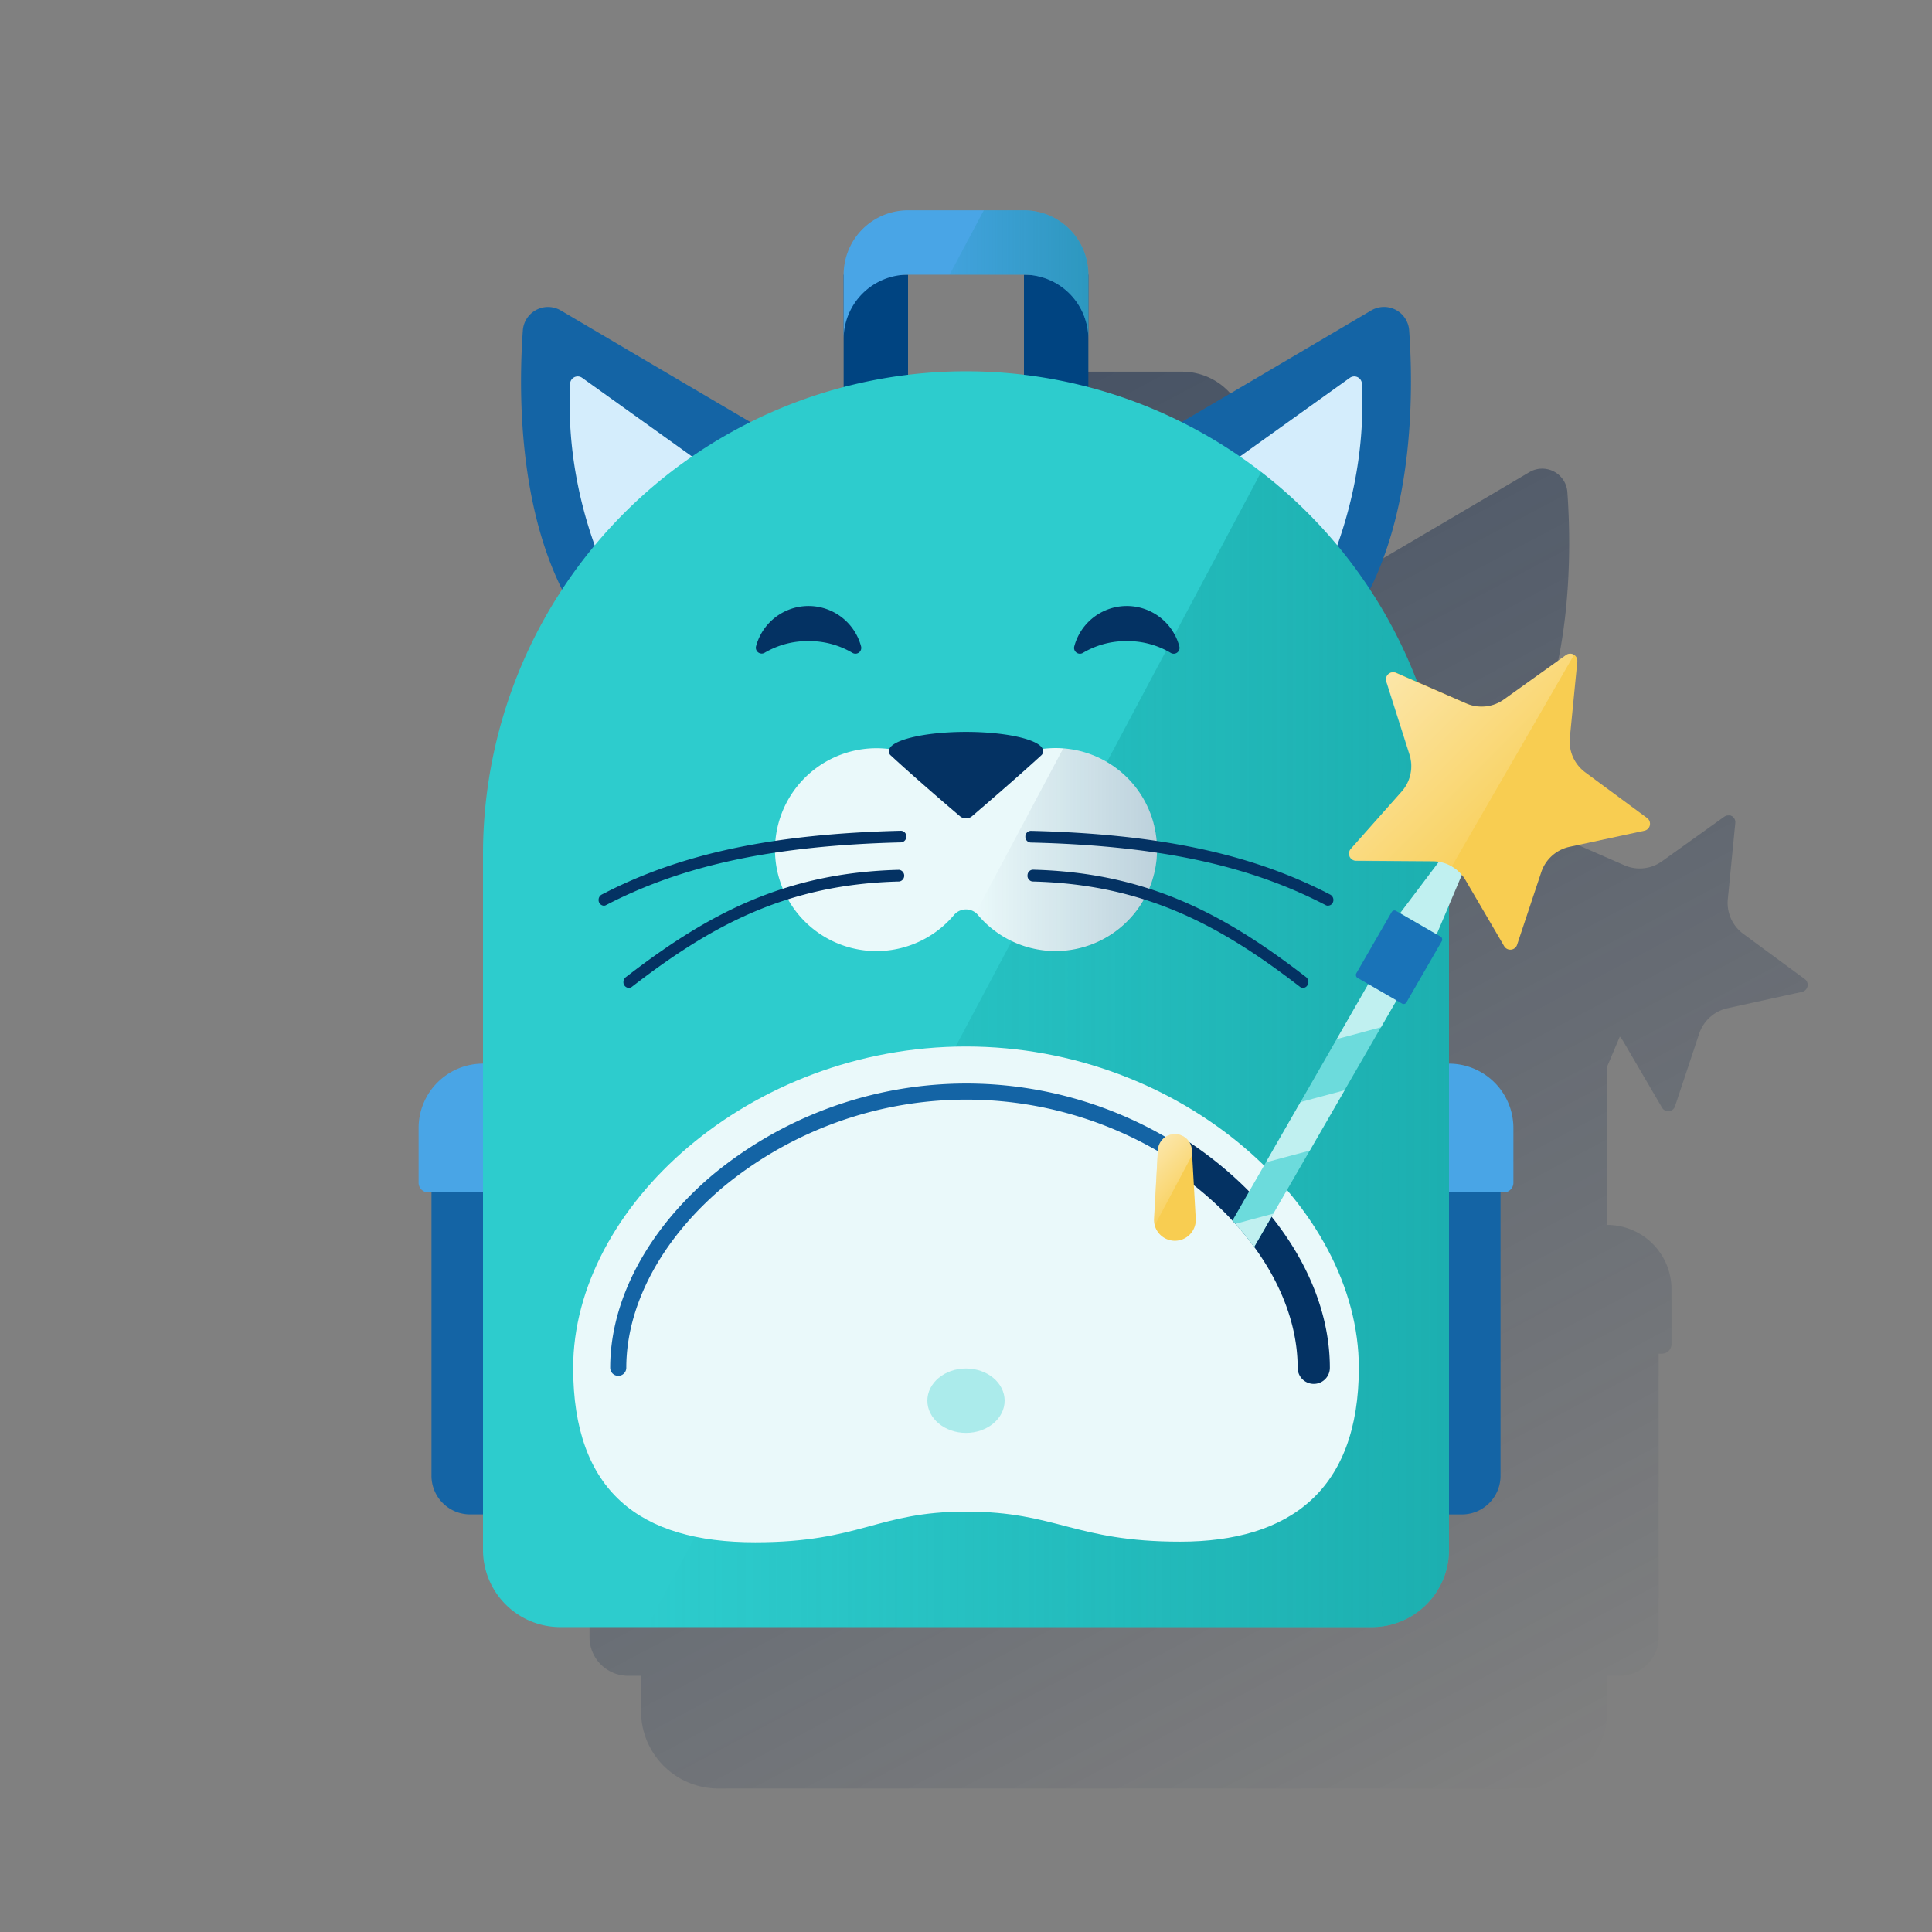 <svg id="a0a29af0-1d00-4892-8178-abdfe7b051d6" data-name="Contenido" xmlns="http://www.w3.org/2000/svg" xmlns:xlink="http://www.w3.org/1999/xlink" viewBox="0 0 600 600"><rect x="0" y="0" width="600" height="600" fill="#808080" stroke="none"/><defs><style>.b5993aae-0b95-4c2d-9764-7393857bd55b,.bec45461-0320-4b73-ac40-9f396b442482,.ed93252f-e198-407f-85f8-ad6a99336410{fill:none;}.a5702a3d-97b1-4b48-8a50-43d64cb0e34e{fill:url(#ad740a61-4190-4e3f-8292-8e091f7b1368);}.f0a89107-f5bd-43ce-9ce3-ee0a61ecfc39{fill:#1464a5;}.fe9c75f0-40e1-4704-a8f9-4b221b59cda7{fill:#d4edfc;}.a1fe5e3b-bd8d-4890-adce-e68b6b9f73b0{fill:#004481;}.ea35f13e-2e58-4d76-82e6-bb144d48425d{fill:#49a5e6;}.ea77ac06-ef42-40bd-b553-ca7429862047{fill:#2dcccd;}.a532cf45-cb92-487a-be22-a9bcd92a5d53{fill:url(#b6f20201-4da4-40d5-878c-d5da23e700c2);}.aec6bb26-fee1-4df6-9e2c-cf048d6d9b05{fill:url(#a6b358a5-3509-461a-9bba-b83b100cd54c);}.f208e027-e2b8-4d8c-b5d8-b95c712563dd{fill:#eaf9fa;}.a711c367-8fc5-4480-bb04-2668ad4f7422{fill:#043263;}.f0cc87de-03e9-44a6-ae1e-fb2a869871c4{fill:#abebeb;}.bec45461-0320-4b73-ac40-9f396b442482{stroke:#043263;stroke-width:10px;}.bec45461-0320-4b73-ac40-9f396b442482,.ed93252f-e198-407f-85f8-ad6a99336410{stroke-linecap:round;stroke-linejoin:round;}.ed93252f-e198-407f-85f8-ad6a99336410{stroke:#1464a5;stroke-width:5px;}.bb15aa39-a6da-44bc-9988-540953485f60{fill:#f8cd51;}.e7483d1d-69d7-4fd5-aede-8b23760db208{fill:url(#be643c68-567f-4cad-9e06-88e73fbd8605);}.af71b015-55e2-454c-9c88-2eb864ff8c72{fill:url(#f1d069f0-b2eb-4b2d-8ae0-3351a1f3e47a);}.ae788a92-48c2-4bd1-9903-26b197c357f2{clip-path:url(#f799ce9c-8bf0-4bf6-bcb8-dea2e0b21efe);}.e3dafea3-ae9d-4baa-ab24-17e9947b8de0{clip-path:url(#e5dbf462-18f2-48bf-8211-2928151a12a7);}.ae79cb38-fbe9-4493-aa45-d45fd63de0ef{fill:#6cdbdc;}.b2403ab6-4376-4bb0-a76a-6dcea24b7b89{fill:#c0f0f0;}.f44c8a81-a835-40cd-a5a5-d1dd2202a479{fill:#81e0e1;}.a70194af-7239-477e-a3d5-c5b93153b0f9{fill:#1973b8;}.ff5b5de8-7b1a-43f3-b48e-28274039fc0f{fill:url(#a1a719d0-b92a-4d78-8dca-939257f1bc9b);}</style><linearGradient id="ad740a61-4190-4e3f-8292-8e091f7b1368" x1="231.88" y1="137.7" x2="459.96" y2="566.64" gradientUnits="userSpaceOnUse"><stop offset="0" stop-color="#082146" stop-opacity="0.5"/><stop offset="1" stop-color="#082146" stop-opacity="0"/></linearGradient><linearGradient id="b6f20201-4da4-40d5-878c-d5da23e700c2" x1="450" y1="325.95" x2="200.91" y2="325.95" gradientUnits="userSpaceOnUse"><stop offset="0" stop-color="#028484" stop-opacity="0.4"/><stop offset="1" stop-color="#028484" stop-opacity="0"/></linearGradient><linearGradient id="a6b358a5-3509-461a-9bba-b83b100cd54c" x1="338" y1="85.31" x2="294.9" y2="85.31" gradientUnits="userSpaceOnUse"><stop offset="0" stop-color="#028484" stop-opacity="0.4"/><stop offset="1" stop-color="#028484" stop-opacity="0.1"/></linearGradient><linearGradient id="be643c68-567f-4cad-9e06-88e73fbd8605" x1="355.69" y1="359.24" x2="367.81" y2="371.36" gradientUnits="userSpaceOnUse"><stop offset="0" stop-color="#fff" stop-opacity="0.5"/><stop offset="1" stop-color="#fff" stop-opacity="0.1"/></linearGradient><linearGradient id="f1d069f0-b2eb-4b2d-8ae0-3351a1f3e47a" x1="359.38" y1="-1579.94" x2="303.01" y2="-1579.94" gradientTransform="matrix(1, 0, 0, -1, 0, -1316)" gradientUnits="userSpaceOnUse"><stop offset="0" stop-color="#043263" stop-opacity="0.2"/><stop offset="1" stop-color="#043263" stop-opacity="0"/></linearGradient><clipPath id="f799ce9c-8bf0-4bf6-bcb8-dea2e0b21efe"><path class="b5993aae-0b95-4c2d-9764-7393857bd55b" d="M408,429.78a5,5,0,0,1-5-5c0-18.73-10.58-38.44-29-54.08a110.21,110.21,0,0,0-10.78-8.05,5,5,0,0,1-1.44-6.93c1.51-2.31,75.46-164.26,77.78-165.76,8-5.15,21.21-6.34,26.09-6.48C511,182.15,523.5,234.3,523.5,256,523.5,258.73,410.76,429.78,408,429.78Z"/></clipPath><clipPath id="e5dbf462-18f2-48bf-8211-2928151a12a7"><rect class="b5993aae-0b95-4c2d-9764-7393857bd55b" x="383.82" y="279.65" width="12" height="190" transform="matrix(0.87, 0.5, -0.5, 0.87, 239.55, -144.72)"/></clipPath><linearGradient id="a1a719d0-b92a-4d78-8dca-939257f1bc9b" x1="429.83" y1="210.66" x2="469.56" y2="250.4" xlink:href="#be643c68-567f-4cad-9e06-88e73fbd8605"/></defs><path class="a5702a3d-97b1-4b48-8a50-43d64cb0e34e" d="M560.52,304.09,541.37,290a11.91,11.91,0,0,1-4.78-10.74l2.32-23.68a2.18,2.18,0,0,0-1-2.09h0l-.18-.09a1.68,1.68,0,0,0-.39-.16l-.16,0a1.86,1.86,0,0,0-.48,0h-.09a2.13,2.13,0,0,0-.55.1h0a2.67,2.67,0,0,0-.58.3h0l-12.89,9.23-6.45,4.62a11.87,11.87,0,0,1-5.68,2.16,13,13,0,0,1-1.53.06,12,12,0,0,1-4.49-1l-8.72-3.81-6.39-2.8c-.26-.67-.51-1.34-.78-2l-.24-.61c-.43-1.05-.86-2.1-1.31-3.14l-.39-.89c-.42-1-.85-1.91-1.28-2.85-.14-.31-.29-.61-.43-.92-.45-1-.92-1.92-1.39-2.87l-.38-.76c-.56-1.11-1.13-2.21-1.72-3.3l-.12-.24c-1.33-2.47-2.73-4.89-4.18-7.27l0-.05c-.7-1.13-1.41-2.25-2.13-3.37-.1-.14-.2-.29-.29-.44l-.09-.13c13.61-27.41,13.45-62.21,12.16-80.43a7.83,7.83,0,0,0-11.79-6.2c-14.91,8.8-42.24,24.91-58.85,34.65a148.8,148.8,0,0,0-29-10.89V135.43a20,20,0,0,0-20-20h-36a20,20,0,0,0-20,20v34.86a148.8,148.8,0,0,0-29,10.89c-16.61-9.74-43.93-25.85-58.84-34.65a7.84,7.84,0,0,0-11.8,6.2c-1.29,18.22-1.44,53,12.17,80.43a149.25,149.25,0,0,0-24.57,82.27v65a20,20,0,0,0-20,20v17a3,3,0,0,0,3,3h1v88a12,12,0,0,0,12,12h4v11a24,24,0,0,0,24,24h252a23.77,23.77,0,0,0,6-.76,23.34,23.34,0,0,0,5.44-2.14q1-.56,2-1.2a24.07,24.07,0,0,0,6.48-6.48,22.29,22.29,0,0,0,1.21-2,23.81,23.81,0,0,0,2.89-11.44v-11h4a12,12,0,0,0,12-12v-88h1a3,3,0,0,0,3-3v-17a20,20,0,0,0-20-20v30h0V331.25l3.95-9.32a11.81,11.81,0,0,1,1.13,1.57l12,20.52a2.22,2.22,0,0,0,4-.42L527.7,321a12,12,0,0,1,8.75-7.88l23.23-5.1A2.23,2.23,0,0,0,560.52,304.09ZM331.05,135.43h36v31.08a150.52,150.52,0,0,0-18-1.08h0a150.77,150.77,0,0,0-18,1.08Z"/><path class="f0a89107-f5bd-43ce-9ce3-ee0a61ecfc39" d="M353,139.18c.72-.23,50.59-29.64,72.84-42.76a7.82,7.82,0,0,1,11.79,6.2c1.91,27,1.34,90.5-43,112.29C337.76,242.9,353,139.18,353,139.18Z"/><path class="fe9c75f0-40e1-4704-a8f9-4b221b59cda7" d="M402.09,196.16s23.07-32,20.86-77a2.37,2.37,0,0,0-3.74-1.82L366,155.43Z"/><path class="f0a89107-f5bd-43ce-9ce3-ee0a61ecfc39" d="M247,139.18c-.72-.23-50.59-29.64-72.84-42.76a7.84,7.84,0,0,0-11.79,6.2c-1.91,27-1.34,90.5,42.95,112.29C262.23,242.9,247,139.18,247,139.18Z"/><path class="fe9c75f0-40e1-4704-a8f9-4b221b59cda7" d="M197.91,196.16s-23.07-32-20.86-77a2.37,2.37,0,0,1,3.74-1.82L234,155.43Z"/><rect class="a1fe5e3b-bd8d-4890-adce-e68b6b9f73b0" x="262" y="85.31" width="20" height="50"/><rect class="a1fe5e3b-bd8d-4890-adce-e68b6b9f73b0" x="318" y="85.31" width="20" height="50"/><path class="ea35f13e-2e58-4d76-82e6-bb144d48425d" d="M318,65.31H282a20,20,0,0,0-20,20v20a20,20,0,0,1,20-20h36a20,20,0,0,1,20,20v-20A20,20,0,0,0,318,65.31Z"/><path class="ea77ac06-ef42-40bd-b553-ca7429862047" d="M300,115.31h0a150,150,0,0,1,150,150v216a24,24,0,0,1-24,24H174a24,24,0,0,1-24-24v-216a150,150,0,0,1,150-150Z"/><path class="a532cf45-cb92-487a-be22-a9bcd92a5d53" d="M391.66,146.58,200.91,505.31H426a24,24,0,0,0,24-24v-216A149.74,149.74,0,0,0,391.66,146.58Z"/><path class="f0a89107-f5bd-43ce-9ce3-ee0a61ecfc39" d="M134,360.31h16a0,0,0,0,1,0,0v110a0,0,0,0,1,0,0h-4a12,12,0,0,1-12-12v-98A0,0,0,0,1,134,360.31Z"/><path class="ea35f13e-2e58-4d76-82e6-bb144d48425d" d="M150,330.31h0a0,0,0,0,1,0,0v40a0,0,0,0,1,0,0H133a3,3,0,0,1-3-3v-17A20,20,0,0,1,150,330.31Z"/><path class="f0a89107-f5bd-43ce-9ce3-ee0a61ecfc39" d="M462,360.31h4a0,0,0,0,1,0,0v110a0,0,0,0,1,0,0H450a0,0,0,0,1,0,0v-98A12,12,0,0,1,462,360.31Z" transform="translate(916 830.63) rotate(-180)"/><path class="ea35f13e-2e58-4d76-82e6-bb144d48425d" d="M453,330.31h17a0,0,0,0,1,0,0v40a0,0,0,0,1,0,0h0a20,20,0,0,1-20-20v-17A3,3,0,0,1,453,330.31Z" transform="translate(920 700.63) rotate(-180)"/><path class="aec6bb26-fee1-4df6-9e2c-cf048d6d9b05" d="M318,65.31H305.53l-10.63,20H318a20,20,0,0,1,20,20v-20A20,20,0,0,0,318,65.31Z"/><path class="f208e027-e2b8-4d8c-b5d8-b95c712563dd" d="M422,424.78c0,38.07-21.56,54-55.49,54-32.82,0-38.34-9.34-66.51-9.34-27.59,0-32.63,9.53-65.46,9.53C198.63,479,178,463.1,178,424.78,178,375,232.62,325,300,325S422,375,422,424.78Z"/><path class="a711c367-8fc5-4480-bb04-2668ad4f7422" d="M251.1,199.1a26.28,26.28,0,0,1,13.59,3.63,1.81,1.81,0,0,0,2.72-2,16.88,16.88,0,0,0-32.62,0,1.81,1.81,0,0,0,1.33,2.19,1.77,1.77,0,0,0,1.4-.23A26.24,26.24,0,0,1,251.1,199.1Z"/><path class="a711c367-8fc5-4480-bb04-2668ad4f7422" d="M349.94,199.1a26.22,26.22,0,0,1,13.58,3.63,1.81,1.81,0,0,0,2.73-2,16.88,16.88,0,0,0-32.62,0,1.81,1.81,0,0,0,2.73,2A26.24,26.24,0,0,1,349.94,199.1Z"/><ellipse class="f0cc87de-03e9-44a6-ae1e-fb2a869871c4" cx="300" cy="435" rx="12" ry="10"/><path class="bec45461-0320-4b73-ac40-9f396b442482" d="M365.94,358.47a113.85,113.85,0,0,1,11.27,8.42C396.78,383.48,408,404.58,408,424.78"/><path class="ed93252f-e198-407f-85f8-ad6a99336410" d="M192,424.78c0-20.2,11.22-41.3,30.79-57.89a121.11,121.11,0,0,1,142.08-9.12"/><path class="bb15aa39-a6da-44bc-9988-540953485f60" d="M364.87,385.33h0a6.48,6.48,0,0,1-6.46-7l1.19-21.12a5.28,5.28,0,0,1,5.27-5h0a5.28,5.28,0,0,1,5.28,5l1.19,21.12A6.48,6.48,0,0,1,364.87,385.33Z"/><path class="e7483d1d-69d7-4fd5-aede-8b23760db208" d="M370.15,357.23a5.28,5.28,0,0,0-10.55,0l-1.19,21.12a6.36,6.36,0,0,0,.21,2.19l11.62-21.84Z"/><path class="f208e027-e2b8-4d8c-b5d8-b95c712563dd" d="M329.35,232.36A31.48,31.48,0,0,0,300,249.09a31.5,31.5,0,1,0-3.74,35.09,4.87,4.87,0,0,1,6.86-.62,4.47,4.47,0,0,1,.61.62,31.52,31.52,0,1,0,25.62-51.82Z"/><path class="a711c367-8fc5-4480-bb04-2668ad4f7422" d="M323.93,233.2c0-3.26-10.73-5.9-23.93-5.9s-23.93,2.64-23.93,5.9v.07a1.57,1.57,0,0,0,.44,1.22c7.11,6.57,17.1,15.17,21.62,19a2.93,2.93,0,0,0,3.73,0c4.51-3.87,14.5-12.47,21.61-19a1.54,1.54,0,0,0,.44-1.22A.31.31,0,0,0,323.93,233.2Z"/><path class="a711c367-8fc5-4480-bb04-2668ad4f7422" d="M187.56,281.28a1.74,1.74,0,0,1-1.66-1.81,1.84,1.84,0,0,1,.95-1.64C211.27,265.09,239.93,259,279.76,258a1.72,1.72,0,0,1,1.7,1.75v0a1.77,1.77,0,0,1-1.62,1.86c-39.35,1-67.59,7-91.57,19.45A1.48,1.48,0,0,1,187.56,281.28Z"/><path class="a711c367-8fc5-4480-bb04-2668ad4f7422" d="M195.27,306.8a1.75,1.75,0,0,1-1.66-1.82,1.93,1.93,0,0,1,.7-1.48c25.1-19.39,49.14-32.49,84.93-33.37a1.84,1.84,0,0,1,.07,3.63c-35,.86-58.48,13.7-83.08,32.71A1.62,1.62,0,0,1,195.27,306.8Z"/><path class="a711c367-8fc5-4480-bb04-2668ad4f7422" d="M412.43,281.28a1.61,1.61,0,0,1-.71-.17c-24-12.5-52.22-18.5-91.56-19.45a1.73,1.73,0,0,1-1.72-1.76,1.75,1.75,0,0,1,1.61-1.87h.19c39.83,1,68.48,7.1,92.91,19.82a1.89,1.89,0,0,1,.79,2.41,1.66,1.66,0,0,1-1.51,1Z"/><path class="a711c367-8fc5-4480-bb04-2668ad4f7422" d="M404.72,306.8a1.59,1.59,0,0,1-1-.33c-24.6-19-48.14-31.85-83.09-32.71a1.78,1.78,0,0,1-1.52-2,1.74,1.74,0,0,1,1.6-1.67c35.78.88,59.83,14,84.92,33.37a1.94,1.94,0,0,1,.39,2.54A1.63,1.63,0,0,1,404.72,306.8Z"/><path class="af71b015-55e2-454c-9c88-2eb864ff8c72" d="M359.38,262.63a31.67,31.67,0,0,0-29.18-30.21L303,283.5a4.71,4.71,0,0,1,.67.67,31.51,31.51,0,0,0,55.65-21.54Z"/><g class="ae788a92-48c2-4bd1-9903-26b197c357f2"><g class="e3dafea3-ae9d-4baa-ab24-17e9947b8de0"><rect class="ae79cb38-fbe9-4493-aa45-d45fd63de0ef" x="271.43" y="392.35" width="209.41" height="12" transform="translate(-156.91 524.92) rotate(-60)"/><polygon class="b2403ab6-4376-4bb0-a76a-6dcea24b7b89" points="428.87 319.02 412.48 323.41 423.29 304.67 439.69 300.28 428.87 319.02"/><polygon class="b2403ab6-4376-4bb0-a76a-6dcea24b7b89" points="406.75 357.33 390.35 361.72 401.17 342.98 417.57 338.59 406.75 357.33"/><polygon class="b2403ab6-4376-4bb0-a76a-6dcea24b7b89" points="384.63 395.64 368.23 400.04 379.05 381.3 395.45 376.9 384.63 395.64"/><polygon class="f44c8a81-a835-40cd-a5a5-d1dd2202a479" points="362.51 433.96 346.11 438.35 356.93 419.61 373.32 415.22 362.51 433.96"/><polygon class="f44c8a81-a835-40cd-a5a5-d1dd2202a479" points="340.38 472.27 323.99 476.67 334.81 457.93 351.2 453.53 340.38 472.27"/></g><rect class="a70194af-7239-477e-a3d5-c5b93153b0f9" x="425.49" y="285.28" width="18" height="24" rx="1" transform="translate(206.85 -177.42) rotate(30)"/><polygon class="b2403ab6-4376-4bb0-a76a-6dcea24b7b89" points="446.17 290.17 434.81 283.6 449.55 264.06 455.72 267.63 446.17 290.17"/><path class="bb15aa39-a6da-44bc-9988-540953485f60" d="M489.85,205.44l-2.32,23.67a11.9,11.9,0,0,0,4.79,10.75L511.46,254a2.21,2.21,0,0,1-.84,4L487.39,263a11.89,11.89,0,0,0-8.74,7.87l-7.51,22.57a2.22,2.22,0,0,1-4,.42l-12-20.51a11.9,11.9,0,0,0-10.19-5.88l-23.78-.17a2.22,2.22,0,0,1-1.65-3.69l15.79-17.79a11.9,11.9,0,0,0,2.45-11.51l-7.19-22.67a2.22,2.22,0,0,1,3-2.71l21.8,9.52a11.91,11.91,0,0,0,11.7-1.23l19.34-13.84A2.22,2.22,0,0,1,489.85,205.44Z"/><path class="ff5b5de8-7b1a-43f3-b48e-28274039fc0f" d="M486.35,203.42,467,217.26a11.91,11.91,0,0,1-11.7,1.23L433.51,209a2.22,2.22,0,0,0-3,2.71l7.19,22.67a11.9,11.9,0,0,1-2.45,11.51l-15.79,17.79a2.22,2.22,0,0,0,1.65,3.69l23.78.17a11.91,11.91,0,0,1,5.93,1.63l38-65.79A2.17,2.17,0,0,0,486.35,203.42Z"/></g><rect class="b5993aae-0b95-4c2d-9764-7393857bd55b" width="600" height="600"/></svg>